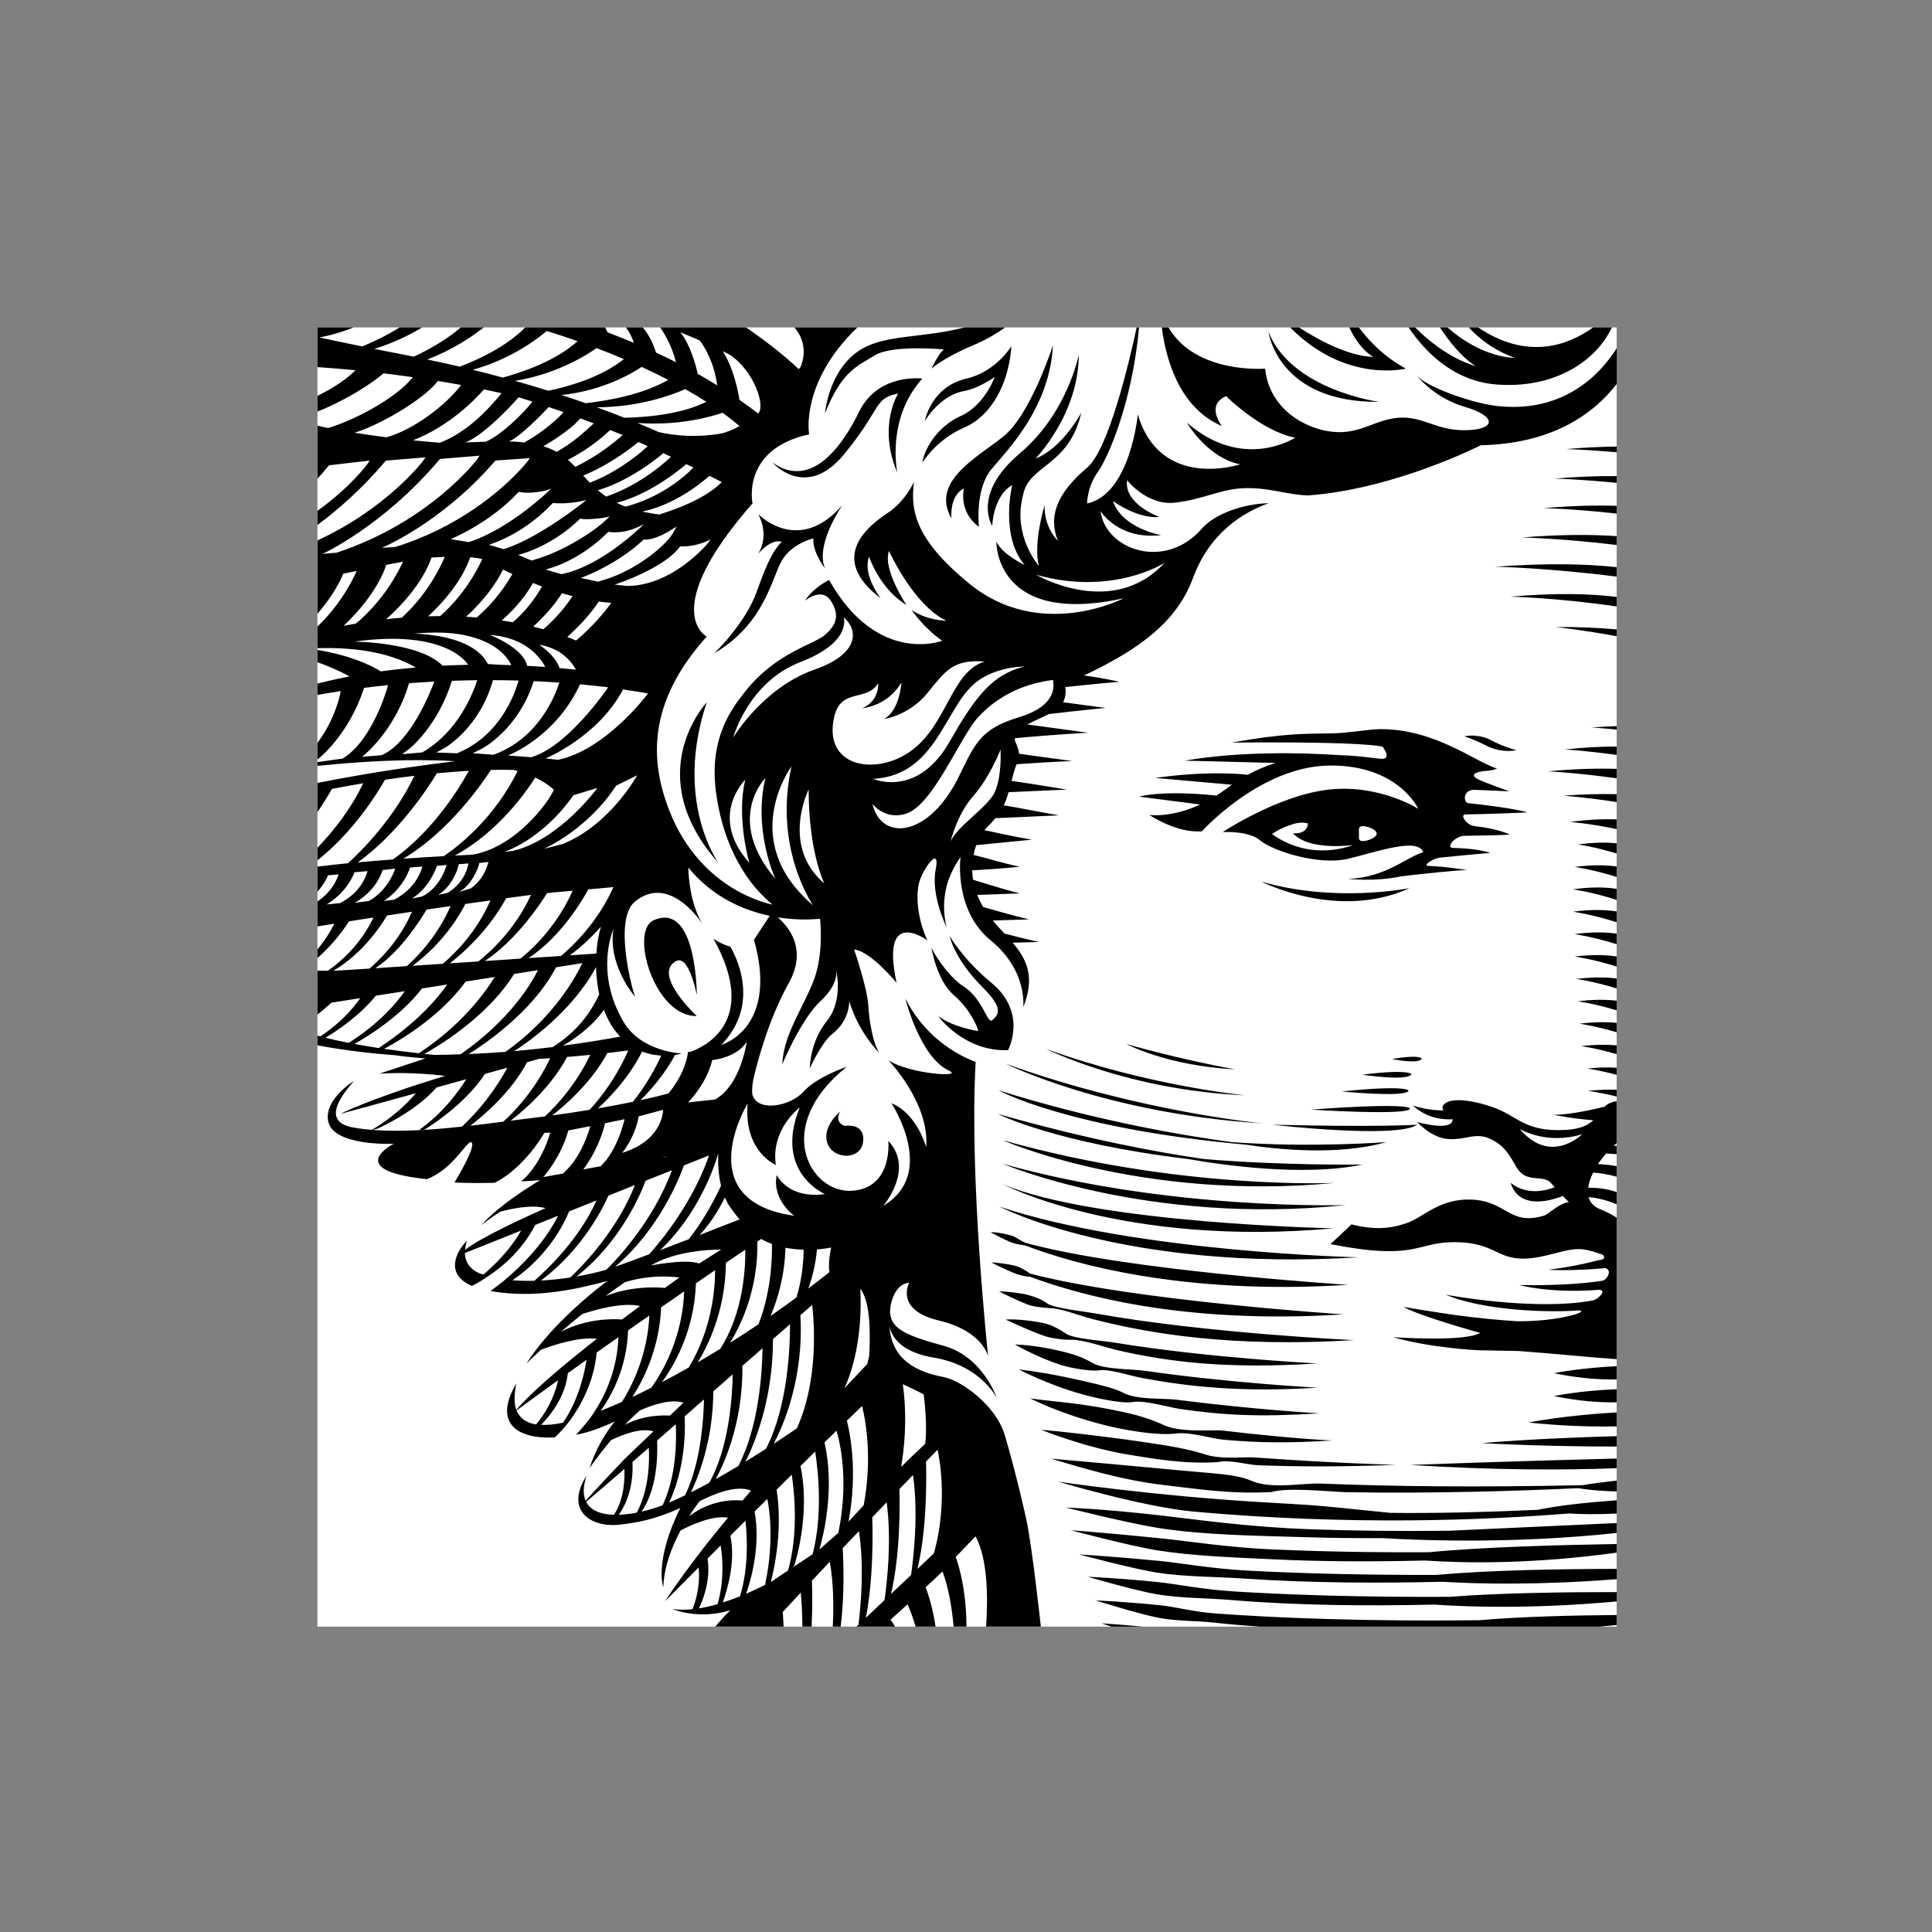 <svg width="78" height="78" viewBox="0 0 78 78" fill="none" xmlns="http://www.w3.org/2000/svg">
<rect x="0" y="0" width="78" height="78" fill="#808080" stroke="none"/>
<path d="M12.816 13.219H65.268V65.671H12.816V13.219Z" fill="white"/>
<path d="M50.921 35.59C50.921 35.59 54.001 37.184 56.91 35.856C56.91 35.856 53.907 36.468 50.921 35.59ZM55.004 43.388C55.004 43.388 56.856 43.672 56.988 43.359C56.988 43.359 56.803 43.156 55.004 43.388ZM56.198 42.755C56.198 42.755 57.323 42.987 57.403 42.73C57.403 42.73 57.291 42.566 56.198 42.755ZM49.873 43.175C49.873 43.175 47.796 42.811 45.475 42.15C45.475 42.15 47.105 43.028 49.873 43.175ZM41.388 50.281C43.263 51.002 47.715 52.301 54.422 51.872C54.422 51.872 45.488 51.308 41.404 50.176C41.133 50.056 41.02 49.944 40.862 49.891C40.665 49.827 40.189 49.729 39.996 49.751C39.996 49.751 40.453 49.999 40.785 50.143C40.929 50.207 41.142 50.249 41.389 50.28L41.388 50.281ZM50.961 45.354C50.961 45.354 45.956 44.879 40.605 42.945C40.605 42.945 44.635 44.956 50.961 45.354ZM50.273 44.221C50.273 44.221 46.392 43.852 42.244 42.352C42.244 42.352 45.569 44.022 50.273 44.221ZM54.855 50.761C54.855 50.761 45.88 50.56 40.359 48.717C40.359 48.717 45.392 51.345 54.855 50.761ZM53.901 47.756C53.901 47.756 47.664 48.057 40.473 46.03C40.473 46.03 46.058 48.504 53.901 47.756ZM40.485 46.985C40.485 46.985 46.353 49.487 54.339 48.652C54.339 48.652 47.223 48.882 40.485 46.985ZM48.584 46.79C46.645 46.51 43.827 45.979 40.288 44.973C40.288 44.973 42.601 46.151 47.953 46.791C49.335 47.035 52.627 47.513 55.013 47.015C55.013 47.016 51.831 47.065 48.584 46.791L48.584 46.79ZM40.487 47.812C40.487 47.812 45.359 50.361 53.848 49.59C53.848 49.59 44.287 49.407 40.488 47.812H40.487ZM41.588 51.546C43.564 52.28 47.762 53.48 54.244 53.065C54.244 53.065 45.745 52.516 41.586 51.417C41.412 51.287 41.171 51.152 40.995 51.105C40.758 51.042 40.212 50.965 40.023 50.969C40.023 50.969 40.478 51.207 40.901 51.382C41.065 51.452 41.345 51.538 41.587 51.546L41.588 51.546ZM51.368 45.408C51.368 45.408 56.406 45.988 57.217 45.407C57.217 45.407 55.742 45.513 51.368 45.408ZM54.17 44.065C54.17 44.065 56.763 44.32 56.867 44.034C56.867 44.034 56.842 43.791 54.17 44.065ZM27.293 38.804C27.819 38.513 28.132 40.179 28.132 40.179C28.132 40.179 28.138 36.368 26.385 37.156C25.411 37.592 26.419 41.054 28.131 41.02C28.131 41.02 26.317 39.34 27.292 38.803L27.293 38.804ZM56.927 44.758C56.927 44.758 57.027 44.494 52.918 44.799C52.918 44.799 56.868 45.05 56.927 44.758ZM49.729 46.11C47.72 45.839 44.217 45.243 40.313 44.019C40.313 44.019 43.105 45.569 50.328 46.216C51.471 46.393 54.005 46.675 55.966 46.11C55.966 46.11 52.959 46.347 49.729 46.11ZM52.929 61.741C50.346 61.651 48.32 61.346 46.81 61.176C44.466 60.911 43.034 60.863 43.034 60.863C43.034 60.863 45.53 61.495 46.78 61.691C48.641 61.981 50.709 61.998 52.795 62.063C53.798 62.093 54.803 62.102 55.794 62.098C57.706 62.21 61.299 62.315 65.268 61.89V61.49L58.491 61.801C56.414 61.824 54.554 61.8 52.929 61.741ZM51.444 62.558C49.532 62.475 47.995 62.218 46.808 62.101C44.684 61.885 43.226 61.778 43.226 61.778C43.226 61.778 45.617 62.416 46.727 62.592C48.164 62.82 49.742 62.873 51.361 62.952C53.409 63.052 55.526 63.052 57.522 63.002C59.042 63.106 61.779 63.166 65.268 62.685V62.337C63.13 62.37 59.914 62.453 57.697 62.667C55.285 62.681 53.204 62.635 51.443 62.558L51.444 62.558ZM49.085 65.141C48.212 65.078 47.471 64.876 46.859 64.811C45.345 64.656 44.234 64.613 44.234 64.613C44.234 64.613 46.022 65.177 46.811 65.322C47.515 65.455 48.26 65.426 49.032 65.511C49.626 65.577 50.238 65.629 50.858 65.672H64.571C64.799 65.653 65.033 65.631 65.268 65.606V65.203C63.566 65.215 61.419 65.265 59.718 65.413C55.062 65.466 51.544 65.32 49.085 65.141ZM33.406 46.16C33.642 46.833 34.812 46.865 34.852 46.027C34.886 45.32 34.113 45.454 34.113 45.454C34.113 45.454 33.675 45.354 33.911 44.884C33.911 44.884 33.171 45.488 33.406 46.16ZM50.386 63.411C48.905 63.333 47.699 63.103 46.755 63.013C44.96 62.839 43.572 62.757 43.572 62.757C43.572 62.757 45.781 63.349 46.729 63.494C47.838 63.663 49.037 63.652 50.279 63.734C52.884 63.911 55.678 63.922 58.234 63.86C59.674 63.947 62.115 64.005 65.27 63.755V63.34C62.976 63.343 60.054 63.393 58.007 63.583C54.934 63.593 52.403 63.517 50.387 63.411L50.386 63.411ZM44.875 65.672H46.149C45.161 65.578 44.472 65.539 44.472 65.539C44.472 65.539 44.634 65.594 44.875 65.672ZM55.681 16.225C55.681 16.225 52.154 15.755 51.213 13.403C51.213 13.403 51.582 16.259 55.681 16.225ZM49.803 64.249C48.547 64.173 47.517 63.949 46.704 63.868C45.116 63.707 43.917 63.659 43.917 63.659C43.917 63.659 45.851 64.222 46.701 64.365C47.653 64.527 48.679 64.511 49.748 64.6C52.37 64.819 55.249 64.844 57.904 64.781C59.292 64.879 61.874 64.964 65.269 64.655V64.277C63.243 64.275 60.566 64.308 58.532 64.468C54.899 64.487 52.001 64.386 49.803 64.251L49.803 64.249ZM53.347 59.896C52.586 59.867 51.32 60.135 50.525 59.784C49.916 59.52 49.123 59.502 47.686 59.367C43.791 59.003 42.434 58.89 42.434 58.89C43.628 59.244 45.246 59.751 46.995 59.957C48.451 60.127 49.718 60.325 51.327 60.238C52.023 60.032 53.757 60.234 54.379 60.245C57.919 60.302 61.304 60.195 63.719 60.081C63.985 60.128 64.495 60.196 65.27 60.212V59.776C64.77 59.83 64.3 59.892 63.887 59.961C59.54 60.051 56.296 60.012 53.348 59.897L53.347 59.896ZM61.225 30.29C61.225 30.29 60.648 30.135 60.163 29.866C59.892 29.715 59.421 29.656 59.116 29.728C59.116 29.728 59.472 29.828 60.026 30.114C60.313 30.262 60.742 30.376 61.225 30.289V30.29ZM62.724 45.008C62.724 45.008 63.508 45.167 64.325 45.228C64.116 45.424 63.802 45.589 63.179 45.62C61.563 45.7 61.273 45.062 60.319 44.719C59.412 44.391 58.517 44.295 58.278 44.612C58.213 44.7 58.231 44.768 58.283 44.828C57.654 44.847 57.037 44.632 57.037 44.632C57.635 45.182 58.339 45.208 58.644 45.187C58.648 45.228 58.639 45.275 58.596 45.328C58.356 45.62 57.217 45.301 57.217 45.301C57.217 45.301 57.8 45.964 58.516 45.989C59.231 46.017 59.577 45.699 60.186 45.989C60.794 46.281 60.981 46.721 61.243 47.153C61.635 47.796 62.304 47.394 62.621 47.765C62.669 47.82 62.717 47.876 62.767 47.931C61.627 48.377 60.989 47.749 60.989 47.749C61.344 48.932 62.79 48.409 63.095 48.283C63.236 48.432 63.337 48.532 63.337 48.532C63.024 48.559 62.613 48.919 62.381 49.064C60.916 49.526 60.859 48.47 59.368 48.429C58.096 48.396 57.476 49.143 56.79 49.38C56.101 49.619 55.472 49.656 54.563 49.433L53.716 50.229C57.199 50.914 57.165 50.149 58.701 50.149C60.238 50.149 60.397 50.757 61.351 50.81C62.305 50.864 63.203 50.358 63.892 50.437C64.179 50.47 64.465 50.569 64.746 50.672H64.717C64.776 50.715 64.82 50.851 64.589 50.867C63.744 51.08 63.343 51.149 62.523 51.266C62.523 51.266 63.465 51.323 64.82 51.197C65.102 51.295 64.886 51.659 64.689 51.709C63.657 51.864 62.453 51.9 61.338 51.881C61.338 51.881 62.594 52.23 64.539 52.073C64.92 52.073 64.508 52.467 64.31 52.501C61.949 52.945 58.366 52.27 58.366 52.27C59.989 52.952 62.689 52.98 63.548 52.915C64.477 52.841 63.098 53.363 61.254 53.342C60.554 53.3 59.714 53.22 58.765 53.094C58.107 53.006 56.667 52.764 56.667 52.764C57.278 53.125 59.76 53.814 59.76 53.814C59.111 54.191 56.24 53.985 56.24 53.985C57.778 54.429 59.695 54.514 59.695 54.514C59.695 54.514 60.213 54.525 61.3 54.543C62.916 54.661 64.23 54.806 65.268 54.872V49.159C65.067 49.033 64.85 48.915 64.608 48.822C64.338 48.717 64.192 48.541 64.134 48.329C64.389 48.351 64.801 48.421 65.268 48.622V48.129C64.893 47.996 64.532 47.952 64.12 47.948C64.146 47.754 64.216 47.547 64.32 47.339C64.543 47.355 64.881 47.4 65.268 47.506V47.081C65.023 47.035 64.776 47.008 64.513 46.998C64.613 46.849 64.725 46.705 64.844 46.571C64.93 46.572 65.078 46.578 65.267 46.597V46.262C65.228 46.261 65.187 46.257 65.147 46.257C65.188 46.22 65.227 46.19 65.267 46.156V44.46C65.039 44.49 64.893 44.573 64.778 44.682C64.476 44.756 63.428 45.008 62.724 45.008ZM61.356 45.578C61.356 45.578 62.405 46.236 63.878 45.793C63.878 45.793 62.603 47.064 61.356 45.578ZM45.739 56.604C46.183 56.517 47.203 56.818 47.625 56.881C49.385 57.14 50.835 57.214 53.273 57.06C53.273 57.06 50.68 56.918 47.492 56.509C46.994 56.445 45.852 56.525 45.333 56.221C44.968 56.042 44.496 55.929 43.711 55.749C42.614 55.498 41.842 55.371 41.134 55.287C41.134 55.287 42.252 55.886 43.656 56.28C44.229 56.443 45.266 56.679 45.739 56.604ZM44.347 55.329C44.742 55.245 45.615 55.543 46.114 55.635C48.026 55.989 50.148 56.218 53.193 56.024C53.193 56.024 49.717 55.844 46.221 55.343C45.699 55.269 44.572 55.292 44.119 55.034C43.736 54.812 43.455 54.701 42.85 54.553C42.398 54.442 41.58 54.292 40.976 54.281C40.976 54.281 41.86 54.793 42.822 55.105C43.224 55.235 44.015 55.366 44.348 55.329L44.347 55.329ZM43.216 54.09C43.715 54.068 44.645 54.407 45.161 54.523C47.192 54.982 49.517 55.282 53.193 55.046C53.193 55.046 48.767 54.826 45.002 54.206C44.483 54.119 43.365 54.059 43.032 53.842C42.801 53.678 42.485 53.508 42.225 53.441C41.8 53.33 40.992 53.241 40.603 53.275C40.603 53.275 41.413 53.662 42.114 53.919C42.407 54.026 42.901 54.096 43.215 54.09H43.216ZM47.474 57.874C48.054 57.8 48.881 58.078 49.399 58.125C50.83 58.253 52.018 58.267 53.789 58.156C53.789 58.156 52.306 58.101 49.346 57.755C48.959 57.71 47.587 57.874 46.873 57.483C46.16 57.175 45.605 57.051 44.71 56.877C43.386 56.621 42.218 56.56 41.586 56.454C41.586 56.454 42.819 57.098 44.672 57.554C45.45 57.745 46.711 57.967 47.475 57.875L47.474 57.874ZM49.15 59.031C49.683 58.914 50.285 59.137 50.836 59.157C52.406 59.217 54.236 59.221 56.361 59.14C56.361 59.14 53.983 59.082 50.645 58.841C50.194 58.809 49.272 58.938 48.614 58.706C47.987 58.506 47.246 58.373 45.986 58.192C44.318 57.953 42.684 57.776 42.036 57.724C42.036 57.724 43.809 58.444 45.545 58.725C46.505 58.881 47.785 59.117 49.151 59.031H49.15ZM65.269 58.401V57.981C61.78 58.079 59.827 58.263 59.827 58.263C61.872 58.367 63.682 58.403 65.269 58.401ZM42.386 52.814C42.819 52.814 43.588 53.119 44.1 53.252C46.438 53.855 49.753 54.403 54.662 54.104C54.662 54.104 48.682 53.827 44.287 53.037C43.786 52.95 42.613 52.823 42.301 52.639C42.054 52.448 41.762 52.352 41.53 52.288C41.238 52.204 40.623 52.134 40.339 52.138C40.339 52.138 40.989 52.477 41.51 52.675C41.738 52.761 42.075 52.785 42.386 52.814ZM65.269 18.259V18.029C64.658 18.036 63.983 18.066 63.225 18.131C63.225 18.131 64.038 18.149 65.269 18.26V18.259ZM62.136 60.953C59.944 61.052 57.975 61.099 56.142 61.079C52.488 60.709 53.564 60.808 50.716 60.633C46.47 60.374 42.724 59.819 42.724 59.819C42.724 59.819 46.16 60.846 48.207 61.029C54.482 61.593 59.892 61.381 63.331 61.103C63.82 61.133 64.46 61.145 65.269 61.106V60.57C64.085 60.656 62.942 60.778 62.118 60.948L62.136 60.955L62.136 60.953ZM49.108 32.121C48.812 32.086 47.059 31.905 45.981 32.162L48.458 32.48C47.275 33.029 46.402 32.901 46.402 32.901C46.402 32.901 47.512 33.652 48.525 33.561C48.525 33.561 50.877 30.941 53.666 30.907C56.454 30.873 57.26 32.654 57.26 32.654C57.26 32.654 55.681 31.645 53.632 31.88C51.581 32.114 49.365 33.594 49.365 33.594C49.365 33.594 50.406 33.527 50.876 33.93C51.346 34.333 53.212 34.962 54.438 34.668C55.614 34.386 57.231 33.798 57.463 34.406C56.819 34.583 55.921 35.444 54.424 35.481C54.424 35.481 55.495 35.61 56.558 35.382C57.244 35.296 59.023 35.109 59.237 35.129C59.237 35.129 58.41 34.985 57.667 34.959C57.405 34.95 57.888 34.655 58.08 34.637C58.084 34.637 58.086 34.633 58.089 34.63C58.618 34.577 59.841 34.457 60.164 34.435C60.164 34.435 59.707 34.254 58.675 34.233C58.348 34.245 58.712 33.771 59.1 33.745C59.68 33.736 60.634 33.72 60.954 33.696C60.954 33.696 60.508 33.458 59.557 33.356C59.21 33.333 58.919 32.881 59.166 32.882C60.161 32.867 61.661 32.8 61.661 32.8C61.24 32.658 59.931 32.492 59.283 32.426C59.079 32.416 59.041 31.872 59.537 31.888C60 31.902 60.934 31.949 60.934 31.949C60.55 31.808 60.052 31.629 59.719 31.484C59.253 31.265 59.645 31.153 59.967 31.125C60.181 31.113 60.317 31.083 60.438 31.028C59.531 30.747 57.951 29.437 55.732 29.437C55.297 29.437 54.412 29.599 53.77 29.609C52.684 29.624 51.829 29.602 49.722 29.981C49.722 29.981 54.616 29.915 55.818 30.142C55.997 30.395 56.11 30.668 55.727 30.634L55.497 30.609C54.993 30.539 54.53 30.501 54.104 30.488C52.472 30.38 50.058 30.33 47.827 30.71C47.827 30.71 49.603 30.751 51.504 30.803C51.063 30.939 50.691 31.106 50.378 31.281C49.858 31.22 48.583 31.139 46.634 31.407L49.74 31.682C49.584 31.79 49.443 31.894 49.316 31.982C49.246 32.032 49.176 32.077 49.106 32.121H49.108ZM51.355 33.677C51.355 33.677 51.659 33.432 52.218 33.266C52.571 33.161 52.804 33.244 52.804 33.244C52.804 33.244 52.825 33.682 52.201 33.642C52.859 34.369 54.612 34.117 54.612 34.117C54.612 34.117 52.977 34.825 51.355 33.676L51.355 33.677ZM55.017 33.958C54.828 33.958 54.865 33.823 54.865 33.655C54.865 33.487 54.829 33.353 55.017 33.353C55.202 33.353 55.58 33.488 55.58 33.655C55.58 33.821 55.202 33.958 55.017 33.958ZM60.972 24.088C60.972 24.088 62.863 24.131 65.268 24.484V24.099C64.23 23.971 62.838 23.928 60.972 24.088ZM63.71 34.093C63.71 34.093 64.362 34.183 65.268 34.457V34.047C64.837 34.003 64.323 34.008 63.71 34.093ZM40.696 42.397C40.696 42.397 41.509 40.9 40.024 39.677C38.882 38.737 38.343 37.794 38.343 37.794C38.343 37.794 38.512 38.703 39.688 39.879C40.494 40.686 40.346 40.948 40.058 41.188C39.856 41.358 39.688 40.316 38.882 39.811C38.474 39.556 37.908 38.87 37.605 38.266C37.605 38.266 37.808 39.576 38.513 40.181C39.162 40.738 39.488 41.491 39.488 41.626C39.488 41.626 38.513 41.49 37.874 41.021C37.874 41.021 38.916 42.467 40.696 42.398V42.397ZM65.268 59.276V58.885C61.252 58.984 56.94 59.143 56.94 59.143C60.328 59.358 63.114 59.356 65.268 59.276ZM65.268 25.685V25.411C64.555 25.347 63.744 25.309 62.799 25.314C62.799 25.314 63.806 25.418 65.268 25.685ZM65.268 30.477V30.14C64.657 30.14 63.971 30.172 63.175 30.258C63.175 30.258 64.021 30.305 65.268 30.478V30.477ZM63.504 35.905C63.504 35.905 64.254 36.005 65.268 36.331V35.884C64.795 35.814 64.219 35.804 63.504 35.905ZM63.57 37.714C63.57 37.714 64.287 37.81 65.268 38.12V37.694C64.808 37.628 64.252 37.62 63.57 37.714ZM63.575 35.001C63.575 35.001 64.289 35.096 65.268 35.405V34.982C64.808 34.92 64.255 34.911 63.575 35.001ZM30.618 20.761C31.019 21.565 30.741 22.149 30.61 22.355C31.18 21.709 31.558 21.871 31.558 21.871C31.222 22.241 31.021 22.576 30.551 23.888C30.081 25.197 28.838 26.372 28.838 26.372C30.855 25.197 31.156 23.348 31.558 22.642C31.962 21.937 32.836 21.736 32.836 21.736C32.801 22.307 33.306 22.946 33.306 22.946C32.902 21.971 34.011 20.392 34.011 20.392C32.232 22.44 30.619 20.761 30.619 20.761H30.618ZM34.682 16.629C33.911 18.208 32.667 19.72 31.188 18.677C31.188 18.677 32.533 20.222 34.078 18.341C35.623 16.46 35.254 16.09 36.261 15.889C36.261 15.889 35.423 17.199 36.228 19.081C36.228 19.081 35.758 16.93 37.236 15.284C37.236 15.284 35.455 15.048 34.682 16.627V16.629ZM42.511 13.941C42.511 13.941 41.604 16.762 40.495 17.635C39.386 18.51 37.572 19.451 38.412 20.929C38.412 20.929 38.312 20.021 38.916 19.72C38.916 19.72 38.681 20.66 39.521 21.265C39.521 21.265 39.353 19.754 40.025 18.946C40.697 18.14 42.377 16.46 42.511 13.941H42.511ZM65.188 14.184C64.326 15.488 62.778 16.65 60.45 16.392C59.383 16.275 57.494 15.586 57.158 15.117C57.158 15.117 57.862 16.058 59.141 16.427C60.418 16.797 60.416 17.335 59.207 17.368C57.998 17.401 57.46 16.797 56.486 16.864C55.512 16.931 54.941 17.537 53.832 17.436C52.723 17.335 51.246 16.529 51.077 14.883C51.077 14.883 48.277 15.114 47.176 13.22H46.906C47.052 14.381 47.559 16.445 49.331 17.201C49.331 17.201 48.659 16.36 49.5 15.992C49.5 15.992 50.91 17.401 52.288 17.671C52.288 17.671 50.205 19.048 47.921 17.066C47.921 17.066 48.727 18.477 50.071 18.746C50.071 18.746 46.845 19.821 45.937 16.731C45.937 16.731 45.635 19.957 43.888 20.327C43.888 20.327 43.888 19.653 44.326 19.049C44.73 18.489 45.712 16.249 45.987 13.22H45.89C45.563 14.731 44.747 18.155 43.888 18.883C42.779 19.822 42.276 20.764 42.713 21.838C42.713 21.838 42.141 21.302 42.175 20.394C42.175 20.394 41.705 21.905 41.941 22.847C41.941 22.847 40.865 21.637 41.303 19.99C41.537 18.747 43.15 18.847 43.654 16.664C43.654 16.664 42.881 18.109 41.806 18.512C41.806 18.512 43.553 16.731 43.553 14.311C43.553 14.311 43.116 16.663 41.168 18.308C39.219 19.955 40.059 21.232 40.059 21.232C40.059 21.232 40.093 20.022 40.865 19.585C40.865 19.585 40.361 21.635 41.369 22.811C41.369 22.811 40.496 22.408 40.226 21.872C40.226 21.872 40.16 25.298 45.366 24.155C45.366 24.155 41.991 25.915 39.118 23.551C37.034 21.838 36.733 20.695 36.9 19.452C36.9 19.452 36.564 20.223 35.859 20.695C35.153 21.166 33.338 22.476 35.556 24.155C35.556 24.155 34.816 23.215 35.085 22.475C35.085 22.475 35.521 23.785 36.596 24.424C36.596 24.424 35.622 22.979 35.891 22.241C35.891 22.241 36.865 24.424 38.21 25.062C38.21 25.062 37.437 25.062 36.799 24.624C36.799 24.624 37.302 25.364 38.042 25.87C38.042 25.87 35.421 26.877 33.473 23.415C33.473 23.415 32.834 23.718 32.498 24.254C32.498 24.254 33.171 23.684 33.541 24.254C33.911 24.828 33.775 25.23 33.305 25.633C32.834 26.035 31.355 26.339 30.112 27.884C29.493 28.653 28.634 29.837 28.902 31.948C29.138 33.797 29.91 35.475 31.186 36.519C31.186 36.519 28.311 36.028 27.021 32.722C26.248 30.739 26.115 28.388 28.532 25.699C28.532 25.699 26.55 24.692 30.381 20.323C30.381 20.323 29.91 18.14 32.666 17.535C32.666 17.535 32.286 15.457 34.616 13.218H32.073C32.61 13.855 32.45 14.504 32.325 14.806L32.25 14.905C31.89 14.562 31.182 13.944 30.118 13.219H26.65C26.86 13.507 27.116 13.961 27.293 14.623C27.027 14.49 26.757 14.361 26.486 14.236C26.414 14.002 26.25 13.57 25.95 13.218H25.271C25.395 13.385 25.508 13.588 25.592 13.841C25.241 13.695 24.887 13.553 24.531 13.419C24.513 13.376 24.476 13.302 24.428 13.218H21.207C20.457 13.977 19.361 14.5 18.563 14.802C18.136 14.703 17.696 14.607 17.246 14.514C18.285 14.121 19.07 13.583 19.528 13.219H18.603C18.018 13.725 17.307 14.12 16.706 14.401C16.652 14.39 16.601 14.378 16.546 14.367C16.052 14.273 15.575 14.179 15.111 14.086C15.887 13.848 16.536 13.523 17.046 13.219H16.135C15.615 13.544 15.072 13.802 14.626 13.987C14.023 13.865 13.446 13.743 12.899 13.623C13.412 13.527 13.87 13.383 14.277 13.219H12.817V14.821C13.135 14.842 13.663 14.881 14.347 14.948C14.057 15.246 13.562 15.616 12.817 15.982V16.615C13.898 16.193 15.014 15.489 15.483 15.072C15.857 15.116 16.254 15.169 16.671 15.229C15.918 16.149 14.191 17.007 13.245 17.28C13.101 17.253 12.959 17.216 12.817 17.185V19.325C12.974 19.153 13.13 18.974 13.286 18.785L14.408 18.655L14.924 18.594L14.902 18.629L14.831 18.737C14.82 18.752 14.171 19.648 12.817 20.624V21.195C13.636 20.587 14.612 19.742 15.556 18.622L15.577 18.599L15.579 18.596L17.18 18.465L17.108 18.567L17.08 18.607C17.064 18.631 15.65 20.504 12.818 21.82V24.777C13.442 24.06 13.743 23.444 13.856 23.164L14.403 23.048C13.925 24.102 13.295 24.84 12.817 25.294V26.169C14.193 26.128 15.655 26.294 16.788 26.948C16.321 26.988 15.849 27.04 15.372 27.106C14.965 26.849 14.16 26.466 12.817 26.24V26.736C13.249 26.89 13.704 27.081 14.114 27.311C13.683 27.391 13.25 27.49 12.817 27.595V28.054C13.132 28 13.446 27.948 13.755 27.902L13.74 27.985C13.729 28.044 13.534 29.036 12.817 29.991V30.662L12.969 30.533C12.982 30.523 14.108 29.569 14.678 27.833L14.698 27.771C15.025 27.73 15.348 27.692 15.667 27.66L15.642 27.747C15.617 27.834 15.031 29.905 13.829 30.627L12.817 30.767V30.919C13.011 30.9 13.187 30.884 13.326 30.873C14.664 30.745 16.601 30.62 18.379 30.733C16.637 30.943 15.025 31.193 13.55 31.467L12.852 31.603C12.84 31.608 12.829 31.609 12.816 31.611V32.783C13.086 32.389 13.286 32.055 13.399 31.851C13.839 31.766 14.26 31.691 14.664 31.622C14.143 32.709 13.428 33.592 12.817 34.225V34.733C14.233 33.617 15.194 32.096 15.544 31.481C15.964 31.418 16.359 31.365 16.731 31.32C15.915 33.022 14.634 34.317 14.051 34.852C13.63 34.892 13.218 34.938 12.817 34.987V36C13.09 35.687 13.227 35.4 13.244 35.338C13.287 35.336 13.566 35.309 13.672 35.3C13.48 35.866 13.103 36.199 12.844 36.375L12.817 36.392V37.402C13.042 37.365 13.267 37.328 13.495 37.292C13.291 37.709 13.053 38.047 12.817 38.327V38.679C13.463 38.112 13.892 37.507 14.088 37.198C14.421 37.143 14.751 37.093 15.079 37.044C14.51 38.224 13.639 38.917 13.233 39.192C13.111 39.192 12.969 39.188 12.817 39.184V40.961C12.999 40.813 13.187 40.656 13.383 40.48C13.443 40.471 13.497 40.461 13.556 40.453L14.543 40.298C14.25 40.723 13.743 41.311 12.927 41.842C12.89 41.832 12.854 41.821 12.817 41.811V42.199C12.845 42.206 12.868 42.212 12.898 42.218C13.984 42.418 15.041 42.534 15.953 42.603C16.226 42.642 16.636 42.691 17.173 42.732L16.47 42.965L15.855 43.17L15.317 43.349C15.802 43.314 16.29 43.316 16.723 43.334C17.262 43.357 17.716 43.405 17.972 43.437C17.816 43.484 17.664 43.53 17.518 43.576C17.104 43.704 16.733 43.825 16.392 43.94C16.208 44.002 16.037 44.06 15.874 44.119C14.398 44.637 13.738 44.971 13.738 44.971C14.127 44.87 15.351 44.533 16.791 44.136C16.472 44.512 15.88 45.115 15.007 45.615C14.741 45.593 14.487 45.563 14.248 45.518C13.041 45.296 13.665 44.351 14.292 43.64C14.292 43.64 13.098 44.36 13.245 45.243C13.42 46.299 15.897 46.177 15.897 46.177C15.897 46.177 13.804 47.242 17.233 47.606C18.263 47.22 18.822 46.101 19.007 46.113C19.151 46.123 19.076 46.524 18.35 47.743C18.922 47.765 19.461 47.766 19.966 47.752C19.966 47.752 21.035 47.302 21.98 45.735L22.216 45.726C22.216 45.726 21.891 46.968 21.047 47.696C21.311 47.685 21.562 47.667 21.802 47.646H21.806H21.804C21.433 47.87 21.115 48.078 20.844 48.269C20.69 48.376 20.55 48.477 20.425 48.572C19.98 48.911 19.708 49.17 19.564 49.323C19.469 49.424 19.427 49.478 19.427 49.478C19.486 49.424 19.559 49.365 19.639 49.304C19.792 49.187 19.981 49.058 20.2 48.919C20.587 48.812 21.436 48.618 22.025 48.775C21.693 48.923 21.371 49.069 21.069 49.211C20.828 49.324 20.602 49.431 20.387 49.538C19.667 49.893 19.094 50.212 18.774 50.459C18.791 50.247 18.857 50.087 18.857 50.087C18.413 50.529 17.945 51.437 19.052 51.916C19.155 51.867 19.383 51.75 19.71 51.523C19.709 51.523 19.707 51.523 19.707 51.522C20.835 50.79 21.403 49.864 21.611 49.452L22.532 49.084C21.942 50.259 20.945 51.198 20.43 51.633L20.428 51.635C20.418 51.644 20.405 51.654 20.394 51.664L20.323 51.723C20.14 51.87 19.897 52.052 19.802 52.123C21.225 52.369 22.62 52.203 24.115 51.823C24.193 51.802 24.273 51.781 24.352 51.759C24.409 51.744 24.467 51.728 24.524 51.712C24.232 51.934 23.851 52.237 23.437 52.603C23.269 52.752 23.096 52.909 22.923 53.077C22.554 53.431 22.183 53.823 21.843 54.239C21.747 54.358 21.653 54.48 21.563 54.602L21.557 54.607H21.561C21.559 54.607 21.559 54.609 21.558 54.61C21.45 54.756 21.348 54.903 21.254 55.052C21.254 55.052 21.463 54.84 21.833 54.497C22.321 54.309 23.362 53.961 24.097 54.051C23.974 54.147 23.857 54.24 23.742 54.331C23.512 54.513 23.3 54.684 23.103 54.844C21.537 56.126 20.99 56.743 20.846 56.923C20.768 56.707 20.755 56.438 20.803 56.114C20.815 56.031 20.826 55.947 20.846 55.856C19.898 57.455 20.877 58.109 22.392 58.033C22.467 57.968 22.575 57.866 22.702 57.725C22.788 57.626 22.887 57.511 22.99 57.373C22.998 57.363 23.006 57.354 23.015 57.343C23.016 57.34 23.018 57.338 23.02 57.338C23.392 56.826 23.979 55.841 24.089 54.605C24.385 54.395 24.679 54.187 24.967 53.985C24.953 54.524 24.817 55.755 23.996 56.999C23.985 57.016 23.977 57.032 23.964 57.054C23.959 57.061 23.954 57.067 23.951 57.073C23.867 57.196 23.78 57.312 23.695 57.418C23.52 57.64 23.358 57.817 23.253 57.926C23.388 57.9 23.524 57.868 23.662 57.832C23.953 57.758 24.347 57.605 24.815 57.394C24.645 57.605 24.468 57.858 24.3 58.15C24.285 58.176 24.269 58.203 24.255 58.23C24.085 58.535 23.928 58.883 23.799 59.276C23.799 59.276 24.143 58.767 24.67 58.144C25.13 57.92 25.881 57.625 26.381 57.789L25.664 58.474L25.211 58.907C25.211 58.907 25.204 58.915 25.199 58.922C25.086 59.039 23.986 60.192 23.644 60.595C23.543 60.362 23.535 60.051 23.663 59.632C23.669 59.615 23.669 59.601 23.675 59.581C23.663 59.604 23.652 59.625 23.638 59.647C22.829 60.98 23.844 61.716 25.1 61.545C25.675 61.468 26.343 61.387 27.467 60.882C26.396 63.032 26.778 64.084 26.778 64.084C26.799 63.403 27.019 62.734 27.301 62.138C27.358 62.017 27.418 61.9 27.478 61.787C27.903 61.565 28.775 61.165 29.393 61.273C29.295 61.39 29.199 61.505 29.103 61.623C28.877 61.899 28.654 62.176 28.438 62.452C28.294 62.637 28.154 62.822 28.014 63.005C27.592 63.564 27.196 64.117 26.846 64.65C26.846 64.65 27.385 64.106 28.205 63.281C28.238 63.579 28.254 64.226 27.956 64.967C27.674 64.998 27.399 64.999 27.145 64.959C27.145 64.959 28.186 65.412 29.483 65.01C29.483 65.01 29.199 65.284 28.878 65.67H31.056L31.067 65.659C31.068 65.662 31.068 65.665 31.068 65.669H31.637C31.625 65.418 31.613 65.213 31.603 65.077C31.843 64.821 32.084 64.559 32.329 64.3C32.372 64.763 32.391 65.231 32.394 65.669H32.767C32.804 64.877 32.792 64.195 32.778 63.819C33.019 63.562 33.261 63.307 33.502 63.052C33.659 63.94 33.66 64.903 33.621 65.669H33.941C34.102 64.38 34.054 63.052 34.021 62.505L34.676 61.818C34.895 63.202 34.759 64.785 34.66 65.593L34.578 65.669H36.132C36.028 65.484 35.953 65.392 35.953 65.392L36.64 64.771C36.767 65.048 36.871 65.357 36.963 65.669H37.771C37.627 64.701 37.37 64.084 37.37 64.084L38.052 63.444C38.301 64.103 38.432 64.919 38.501 65.669H39.019C39.012 63.916 38.584 62.861 38.584 62.861L39.386 62.025C39.899 62.967 39.884 64.628 39.811 65.669H42.017L42.016 65.616C42.016 65.616 41.67 62.437 41.436 61.344C41.436 61.344 41.055 59.601 40.572 57.957C40.204 56.703 38.771 55.724 38.111 55.599C37.059 55.402 36.011 54.933 35.912 53.57C36.036 54.056 36.463 54.604 37.699 54.811C39.607 55.128 40.242 56.44 40.242 56.44C40.242 56.44 39.686 54.769 38.096 54.333C36.533 53.903 35.821 53.625 35.949 52.747C36.133 51.76 36.706 51.791 36.706 51.791C36.706 51.791 36.102 52.887 37.911 53.315C39.687 53.739 39.894 54.761 39.894 54.761C39.894 54.761 39.121 47.572 39.39 42.868C39.39 42.868 37.543 42.294 36.55 40.308C36.55 40.308 37.136 42.683 38.312 43.224C38.95 43.517 36.702 43.36 35.863 42.801C35.863 42.801 37.532 44.517 37.393 46.302C36.897 44.804 35.993 44.546 35.993 44.546C35.993 44.546 37.866 47.387 35.661 48.679C35.661 48.679 36.938 47.202 35.862 46.059C35.862 46.059 36.064 47.974 34.385 48.075C32.705 48.176 31.159 45.489 34.184 43.07C34.184 43.07 32.973 43.473 32.435 44.077C31.933 44.643 30.634 44.916 30.388 44.23C30.383 44.216 30.382 44.199 30.377 44.184C30.375 44.173 30.371 44.166 30.37 44.155C30.351 43.989 30.38 43.769 30.413 43.584C30.522 43.102 30.974 41.249 31.846 39.686C32.611 38.318 31.829 37.402 31.399 37.035C32.382 37.192 33.108 37.089 33.108 37.089C33.108 37.089 33.276 38.468 32.852 39.58C32.429 40.694 31.634 41.751 31.581 42.971C31.581 42.971 32.323 41.17 33.117 40.428C33.913 39.688 33.752 39.157 33.752 39.157C33.752 39.157 34.07 40.375 33.381 41.224C32.693 42.071 32.693 43.13 32.693 43.13C32.693 43.13 33.165 42.09 33.593 41.752C34.336 41.171 34.283 40.416 34.283 40.416C34.686 41.727 35.492 42.501 35.492 42.501C35.256 42.129 35.089 41.257 35.055 40.585C35.021 39.914 34.484 38.334 34.484 38.334C35.156 38.402 36.197 39.678 36.197 39.678C35.525 36.553 37.44 37.964 37.44 37.964C37.037 37.09 36.973 36.168 37.104 35.646C37.238 35.109 37.977 34.067 37.776 35.109C37.574 36.15 38.212 37.427 38.212 37.427C37.943 36.258 38.259 35.345 38.78 34.599C38.78 34.599 38.487 36.732 39.998 37.966C41.507 39.199 41.309 40.667 41.309 40.667C41.811 39.425 41.436 38.711 40.883 38.058L41.948 38.031C41.401 37.91 40.946 37.792 40.551 37.688C40.392 37.519 40.232 37.346 40.079 37.163C40.934 37.136 41.542 37.119 41.542 37.119C40.773 36.933 40.186 36.757 39.694 36.618C39.595 36.451 39.515 36.289 39.453 36.131C40.438 36.093 41.168 36.069 41.168 36.069C40.381 35.864 39.784 35.668 39.287 35.518C39.265 35.387 39.252 35.259 39.25 35.138C40.459 35.073 41.166 34.992 41.166 34.992C40.425 34.833 39.825 34.638 39.305 34.517C39.335 34.369 39.371 34.238 39.412 34.121C40.652 33.996 41.66 33.901 41.66 33.901C40.862 33.764 40.247 33.62 39.74 33.515C39.919 33.336 40.067 33.176 40.184 33.032C41.569 32.968 42.75 32.918 42.75 32.918C41.85 32.762 41.128 32.608 40.524 32.514C40.607 32.344 40.665 32.173 40.718 31.983C42.009 31.928 43.07 31.877 43.07 31.877C42.13 31.72 41.411 31.609 40.839 31.526C40.849 31.487 40.857 31.454 40.867 31.415C40.932 31.165 40.99 30.992 41.039 30.855C42.346 30.762 43.284 30.724 43.284 30.724C42.433 30.612 41.734 30.512 41.137 30.43C41.135 30.312 41.097 30.183 41.002 29.97C40.976 29.912 40.969 29.857 40.971 29.804C42.625 29.648 43.93 29.583 43.93 29.583C42.89 29.443 42.112 29.328 41.479 29.252C41.749 29.1 42.078 28.963 42.349 28.829C43.663 28.672 44.639 28.582 44.639 28.582C43.988 28.494 43.427 28.416 42.922 28.351C43.038 28.123 43.03 27.881 43.01 27.74C44.262 27.601 45.196 27.526 45.196 27.526C44.683 27.412 44.206 27.328 43.762 27.27C44.237 27.048 44.67 26.824 45.06 26.601C45.177 26.533 45.293 26.467 45.403 26.399C46.883 25.488 47.727 24.527 48.169 23.325C48.848 21.49 50.207 20.677 51.222 20.315C50.17 20.34 49.024 20.761 48.528 21.335C47.05 23.05 44.632 22.208 44.429 20.63C44.429 20.63 45.134 21.807 46.88 21.604C46.88 21.604 45.303 21.335 44.932 20.226C44.932 20.226 45.901 20.949 46.809 20.873C46.809 20.873 45.365 20.355 45.504 19.387C45.504 19.387 46.299 20.413 47.419 20.295C48.585 20.17 49.251 19.738 50.252 19.709C51.243 19.678 51.911 19.969 52.808 20.002C56.329 19.745 59.782 17.976 59.782 17.976C62.601 17.915 64.281 16.776 65.272 15.503V14.052C65.241 14.096 65.219 14.139 65.189 14.184H65.188ZM19.515 51.459C19.457 51.436 19.389 51.422 19.335 51.397C18.897 51.199 18.777 50.87 18.767 50.589L21.038 49.682C20.6 50.463 19.941 51.097 19.515 51.459ZM20.858 56.941C21.415 56.53 21.975 56.124 22.531 55.723C22.461 56.073 22.247 56.787 21.643 57.507C21.24 57.446 20.979 57.254 20.857 56.941H20.858ZM22.733 57.439C22.39 57.51 22.099 57.536 21.846 57.525C22.221 57.143 22.823 56.392 22.926 55.438C23.179 55.257 23.428 55.078 23.678 54.901C23.606 55.395 23.38 56.489 22.731 57.439H22.733ZM37.699 62.717L37.039 63.344C37.42 61.76 37.407 59.753 37.386 59.008L37.853 58.526C38.319 60.811 37.699 62.717 37.699 62.717ZM36.449 55.883C36.722 56.016 37.017 56.142 37.293 56.295C37.339 56.673 37.438 57.636 37.352 58.292C37.025 58.596 36.702 58.907 36.381 59.221C36.493 58.583 36.646 57.311 36.449 55.883ZM36.313 60.116L36.86 59.551C37.094 61.167 36.864 63.023 36.781 63.588L35.971 64.354C36.335 62.822 36.334 60.904 36.313 60.117V60.116ZM28.576 21.936C28.566 21.95 27.528 23.198 26.084 23.558C25.841 23.619 25.588 23.657 25.326 23.657L25.116 23.634L24.816 23.602C24.82 23.6 24.972 23.552 25.2 23.464C25.305 23.425 25.425 23.377 25.558 23.32C26.188 23.053 27.055 22.611 27.462 22.059C27.462 22.059 27.782 22.084 28.181 21.974C28.58 21.863 28.692 21.761 28.692 21.761L28.576 21.936ZM22.71 34.077L21.958 34.27C21.958 34.27 23.7 33.516 24.873 31.721L25.724 31.299C25.724 31.299 24.638 33.304 22.71 34.077ZM25.597 35.736L25.576 35.745L25.582 35.737L25.597 35.736ZM26.77 44.815C26.769 44.869 26.755 45.11 26.61 45.407C26.585 45.457 26.557 45.507 26.526 45.558L26.524 45.56C26.503 45.596 26.481 45.628 26.456 45.664C26.424 45.707 26.39 45.75 26.351 45.795L26.329 45.82C26.309 45.842 26.29 45.863 26.267 45.885C26.223 45.933 26.172 45.98 26.117 46.026L26.074 46.063C26.044 46.085 26.012 46.106 25.981 46.13C25.969 46.139 25.955 46.148 25.942 46.157C25.885 46.197 25.823 46.236 25.757 46.275C25.728 46.289 25.703 46.307 25.673 46.322C25.628 46.345 25.577 46.367 25.529 46.388C25.511 46.398 25.492 46.407 25.474 46.413L25.472 46.415C25.363 46.462 25.247 46.506 25.118 46.547L25.17 46.479C25.172 46.475 25.175 46.473 25.178 46.47L25.199 46.439C25.214 46.42 25.231 46.393 25.249 46.368L25.259 46.352L25.265 46.344C25.278 46.326 25.29 46.307 25.304 46.284C25.389 46.153 25.486 45.975 25.574 45.773C25.665 45.562 25.746 45.326 25.782 45.072L26.764 44.807L26.77 44.805V44.817V44.815ZM26.944 46.727C26.941 46.73 26.937 46.732 26.932 46.733C26.869 46.713 26.8 46.692 26.724 46.672C26.802 46.687 26.875 46.705 26.944 46.727ZM24.931 46.045C24.847 46.242 24.74 46.448 24.61 46.646L24.598 46.664C24.592 46.671 24.587 46.679 24.583 46.685C24.569 46.707 24.556 46.727 24.542 46.747C24.521 46.778 24.501 46.806 24.478 46.833C24.474 46.84 24.47 46.843 24.466 46.847L24.462 46.852C24.447 46.87 24.428 46.887 24.414 46.906C24.381 46.943 24.35 46.98 24.315 47.016C24.295 47.036 24.278 47.062 24.256 47.082L24.09 47.113L23.944 47.139L23.594 47.204L23.548 47.213C23.548 47.213 23.559 47.2 23.576 47.176L23.622 47.114L23.642 47.086C23.644 47.083 23.645 47.081 23.647 47.08L23.678 47.033C23.721 46.968 23.774 46.887 23.832 46.79C23.889 46.697 23.948 46.59 24.011 46.469C24.166 46.167 24.323 45.786 24.427 45.349L25.215 45.185C25.215 45.185 25.13 45.583 24.931 46.045ZM25.554 44.482C25.094 44.577 24.616 44.667 24.141 44.75C24.61 44.318 25.41 43.49 25.923 42.453C26.195 42.56 26.461 42.605 26.695 42.616C26.48 43.09 26.112 43.786 25.554 44.482ZM23.802 44.806C23.275 44.894 22.762 44.971 22.294 45.034C22.812 44.63 23.881 43.702 24.521 42.514C24.795 42.481 25.078 42.446 25.364 42.409C25.265 42.646 24.767 43.765 23.803 44.807L23.802 44.806ZM22.724 42.218C23.126 41.987 23.892 41.48 24.382 40.765C24.486 41.039 24.611 41.296 24.767 41.522C24.854 41.645 24.945 41.752 25.038 41.85C24.607 41.931 23.792 42.075 22.725 42.217L22.724 42.218ZM23.51 38.883C23.234 39.468 22.331 41.104 20.408 42.465C19.931 42.504 19.43 42.534 18.918 42.555C19.434 42.241 21.484 40.899 22.448 39.052C22.837 38.993 23.191 38.935 23.511 38.884L23.51 38.883ZM23.005 38.57C23.446 38.253 23.876 37.839 24.259 37.418C24.162 37.751 24.101 38.119 24.076 38.497C23.831 38.515 23.462 38.541 23.005 38.57ZM24.064 39.044C24.073 39.415 24.114 39.786 24.193 40.144C23.834 40.897 23.314 41.638 22.314 42.273C21.834 42.332 21.311 42.389 20.758 42.438C21.36 42.049 23.108 40.82 24.064 39.044H24.064ZM22.649 38.594L21.336 38.681C22.662 37.813 23.544 36.291 23.752 35.907C24.106 35.877 24.444 35.844 24.765 35.815C24.117 37.271 23.078 38.236 22.649 38.593L22.649 38.594ZM19.062 34.507C19.062 34.507 18.795 34.518 18.359 34.542C20.09 33.612 21.237 31.982 21.61 31.393C21.905 31.533 22.16 31.695 22.36 31.885C22.122 32.442 20.771 34.229 19.063 34.507L19.062 34.507ZM23.151 32.105L24.118 31.812C24.118 31.812 22.604 33.904 20.701 34.355L20.363 34.39C20.363 34.39 21.886 33.914 23.151 32.105L23.151 32.105ZM19.348 34.843C19.392 34.837 19.628 34.812 19.717 34.801C19.532 35.55 19.008 35.865 19.003 35.868C19.003 35.868 18.599 35.996 18.522 36.006C18.986 35.806 19.327 35.059 19.348 34.843ZM18.072 36.048C18.072 36.048 17.721 36.12 17.69 36.13C18.239 35.791 18.471 35.142 18.524 34.89C18.566 34.887 18.826 34.869 18.911 34.859C18.769 35.674 18.078 36.044 18.072 36.048ZM21.449 30.571L20.507 30.5C20.526 30.493 22.433 29.769 23.417 27.626C23.828 27.665 24.209 27.706 24.552 27.748L24.527 27.787C24.461 27.882 22.913 30.139 21.449 30.571ZM20.629 22.068C20.527 22.107 20.428 22.143 20.333 22.172L20.125 22.11L19.742 21.997L19.971 21.91C19.983 21.906 21.22 21.485 22.292 20.334L22.332 20.304C22.332 20.304 22.545 20.346 23.01 20.302C23.475 20.259 23.681 20.175 23.681 20.175C23.364 20.456 21.837 21.6 20.628 22.069L20.629 22.068ZM24.029 20.944C24.537 20.901 24.618 20.839 24.618 20.839C24.13 21.391 22.74 22.262 21.614 22.584C21.564 22.599 21.513 22.618 21.465 22.631L21.369 22.591L20.919 22.406L21.138 22.34C21.149 22.336 22.336 21.997 23.393 20.967L23.424 20.936C23.424 20.936 23.518 20.988 24.028 20.943L24.029 20.944ZM18.919 21.887L18.196 21.765C18.212 21.759 19.757 21.13 20.909 19.893L20.955 19.856C20.955 19.856 21.171 19.916 21.547 19.881C22.036 19.839 22.26 19.724 22.26 19.724C22.192 19.792 20.558 21.376 18.919 21.887ZM18.982 22.498C19.218 22.518 19.372 22.547 19.469 22.575C18.934 23.723 18.234 24.466 17.77 24.872C17.613 24.872 17.452 24.875 17.289 24.881C18.521 23.739 18.9 22.761 18.985 22.497L18.982 22.498ZM20.309 22.997C20.424 23.053 20.55 23.114 20.687 23.178C20.203 24.015 19.648 24.585 19.243 24.931C19.102 24.919 18.962 24.906 18.817 24.9C19.625 24.162 20.069 23.478 20.309 22.997ZM21.518 23.537C21.637 23.584 21.757 23.631 21.882 23.679C21.625 24.134 21.221 24.687 20.701 25.122C20.558 25.097 20.41 25.073 20.259 25.049C20.898 24.487 21.288 23.945 21.518 23.537ZM22.687 23.949C22.827 23.991 22.969 24.03 23.113 24.068C22.738 24.65 22.286 25.102 21.937 25.404C21.806 25.367 21.67 25.331 21.529 25.296C22.142 24.732 22.491 24.268 22.686 23.949H22.687ZM22.339 26.198C22.432 26.24 22.522 26.284 22.6 26.333C22.62 26.346 22.637 26.362 22.657 26.374C22.967 26.591 23.153 26.852 23.249 27.037C23.037 27.014 22.817 26.992 22.592 26.973C22.485 26.671 22.247 26.413 22.052 26.245C21.899 26.113 21.776 26.032 21.776 26.032C21.994 26.063 22.175 26.124 22.34 26.198H22.339ZM23.259 25.859C23.147 25.813 23.031 25.765 22.904 25.717C23.545 25.136 23.938 24.644 24.175 24.286C24.342 24.31 24.51 24.326 24.677 24.341C24.176 25.038 23.591 25.58 23.259 25.859ZM24.398 23.406C24.313 23.432 24.232 23.463 24.145 23.484L23.453 23.333C23.454 23.331 23.466 23.326 23.483 23.32C23.69 23.244 24.951 22.75 25.963 21.805L25.989 21.781L26.026 21.784C26.262 21.809 26.675 21.652 27.046 21.425L27.32 21.257L27.16 21.537C26.896 21.997 25.748 22.993 24.399 23.407L24.398 23.406ZM22.665 23.18L22.029 22.994L22.292 22.914C22.303 22.911 23.46 22.575 24.531 21.5L24.558 21.472C24.558 21.472 24.793 21.519 25.169 21.464C25.545 21.408 25.999 21.165 25.999 21.165C25.754 21.389 24.228 22.87 22.665 23.18ZM24.896 20.299C25.773 20.078 26.604 19.568 27.169 19.16C27.402 18.99 27.582 18.843 27.707 18.739C27.803 18.785 27.896 18.828 27.993 18.876C27.938 18.93 27.885 18.987 27.831 19.038C26.85 19.948 25.768 20.321 25.256 20.455C25.129 20.408 25.009 20.357 24.895 20.298L24.896 20.299ZM26.999 18.525C25.994 19.428 25.042 19.855 24.47 20.049C24.348 19.962 24.239 19.878 24.137 19.791C24.968 19.55 25.744 19.072 26.274 18.69C26.491 18.533 26.661 18.396 26.781 18.295C26.88 18.342 26.986 18.395 27.088 18.443L26.999 18.525ZM26.023 18.129C25.181 18.863 24.38 19.269 23.814 19.488C23.721 19.391 23.631 19.296 23.546 19.201C24.218 18.926 24.829 18.544 25.257 18.239C25.496 18.07 25.673 17.93 25.777 17.844C25.901 17.897 26.025 17.954 26.15 18.011C26.108 18.049 26.065 18.091 26.022 18.128L26.023 18.129ZM24.986 17.696C24.345 18.237 23.736 18.602 23.226 18.85C23.132 18.752 23.034 18.655 22.929 18.564C23.401 18.323 23.791 18.057 24.048 17.859C24.25 17.706 24.374 17.594 24.392 17.58L24.635 17.361C24.803 17.428 24.967 17.494 25.137 17.565C25.086 17.608 25.036 17.654 24.986 17.696ZM23.776 17.27C23.724 17.32 23.671 17.365 23.618 17.413C23.236 17.761 22.841 18.034 22.474 18.243C22.316 18.155 22.14 18.079 21.936 18.015C22.271 17.826 22.556 17.632 22.77 17.475C23.017 17.292 23.17 17.156 23.19 17.138L23.433 16.89C23.613 16.957 23.789 17.021 23.972 17.093L23.776 17.27ZM22.575 16.827C22.448 16.949 22.322 17.059 22.195 17.163C21.845 17.452 21.496 17.683 21.169 17.864C21.047 17.851 20.92 17.836 20.78 17.83C20.728 17.826 20.663 17.825 20.599 17.823H20.552C20.992 17.632 21.833 16.778 22.153 16.434C22.352 16.501 22.548 16.566 22.753 16.638L22.574 16.829L22.575 16.827ZM19.612 17.833C19.393 17.839 19.157 17.846 18.897 17.857L18.785 17.863C19.416 17.631 20.431 16.624 20.937 16.041C21.122 16.098 21.306 16.152 21.495 16.214C21.127 16.695 20.239 17.561 19.612 17.833ZM19.905 18.704C19.931 18.675 19.956 18.649 19.982 18.618L20.004 18.592L20.726 18.543L21.392 18.496L21.289 18.638C21.286 18.642 21.234 18.707 21.144 18.811C21.077 18.889 20.984 18.99 20.867 19.109C20.147 19.852 18.501 21.294 15.949 22.086L15.417 22.117C15.44 22.107 17.773 21.136 19.905 18.705L19.905 18.704ZM17.474 22.508C17.649 22.496 17.807 22.488 17.956 22.483C17.44 23.674 16.723 24.479 16.22 24.937C16.014 24.954 15.804 24.976 15.589 25C16.893 23.842 17.317 22.826 17.421 22.512C17.438 22.51 17.457 22.509 17.474 22.507V22.508ZM17.261 25.546C17.468 25.537 17.663 25.535 17.847 25.542C18.163 25.553 18.442 25.585 18.693 25.631C18.772 25.646 18.844 25.664 18.917 25.681C20.222 25.993 20.586 26.721 20.64 26.853C20.48 26.847 20.32 26.842 20.155 26.839L19.696 26.808C19.277 25.97 18.052 25.707 17.303 25.624L17.257 25.618C16.922 25.583 16.693 25.584 16.693 25.584C16.893 25.566 17.082 25.553 17.262 25.545L17.261 25.546ZM20.269 25.864L20.148 25.801C19.934 25.694 19.775 25.635 19.775 25.635C19.902 25.643 20.02 25.658 20.135 25.676C20.359 25.713 20.557 25.768 20.735 25.835C20.86 25.883 20.977 25.936 21.081 25.992C21.198 26.056 21.3 26.127 21.392 26.198C21.76 26.48 21.944 26.788 22.013 26.926C21.775 26.91 21.532 26.895 21.282 26.881C21.189 26.438 20.671 26.083 20.269 25.865L20.269 25.864ZM21.547 27.499C21.907 27.514 22.253 27.536 22.581 27.558C22.442 28.003 21.778 29.809 19.921 30.472L19.09 30.409L19.454 30.226C19.469 30.219 20.925 29.459 21.547 27.499V27.499ZM19.82 31.084C20.221 31.074 20.529 31.079 20.742 31.085L20.898 31.127C19.982 32.98 18.609 34.092 17.919 34.565C17.462 34.591 16.902 34.625 16.282 34.668C18.136 33.563 19.472 31.622 19.82 31.084ZM16.555 35.025L17.053 34.985C16.837 35.739 16.265 36.134 15.918 36.322L15.501 36.373C16.322 35.833 16.553 35.034 16.555 35.025ZM17.639 34.959L18.033 34.919C17.737 35.908 17.037 36.196 17.028 36.197C17.027 36.197 16.702 36.267 16.632 36.271C17.302 35.881 17.611 35.061 17.639 34.959ZM17.223 36.722L18.191 36.58C17.683 37.745 16.917 38.565 16.427 39.004C15.963 39.036 15.533 39.064 15.152 39.09C16.18 38.411 16.995 37.108 17.223 36.722ZM18.786 36.495L19.798 36.353C19.258 37.607 18.387 38.479 17.88 38.91C17.459 38.94 17.049 38.965 16.658 38.991C17.946 38.033 18.595 36.88 18.786 36.495ZM20.434 36.264L21.416 36.132L21.437 36.13C20.789 37.551 19.75 38.471 19.311 38.816L18.162 38.892C19.518 37.833 20.219 36.668 20.434 36.265L20.434 36.264ZM22.087 36.059L22.371 36.028L23.119 35.963C22.433 37.502 21.359 38.43 21.008 38.703C20.548 38.734 20.066 38.767 19.576 38.798C20.865 37.939 21.833 36.466 22.086 36.059L22.087 36.059ZM22.522 30.676L22.028 30.618C22.049 30.612 24.148 29.743 25.155 27.834C25.562 27.893 25.904 27.951 26.161 27.997L26.111 28.063C26.042 28.154 24.408 30.287 22.522 30.678V30.676ZM26.611 20.773C26.38 20.743 26.152 20.703 25.93 20.654C26.867 20.455 27.671 19.964 28.194 19.573C28.384 19.431 28.535 19.305 28.645 19.208L29.139 19.464C28.51 20.106 27.365 20.542 26.61 20.772L26.611 20.773ZM29.464 14.322C30.464 14.993 30.914 16.413 30.607 16.693C30.361 16.505 30.111 16.321 29.856 16.145C29.819 15.914 29.634 14.873 29.178 14.178C29.276 14.227 29.371 14.274 29.464 14.322ZM29.857 17.202C29.556 17.369 29.267 17.482 28.999 17.523C27.77 17.709 26.828 17.503 26.589 17.441C26.319 17.322 26.034 17.201 25.733 17.076C27.4 17.199 28.7 16.827 29.171 16.665C29.483 16.889 29.706 17.072 29.857 17.202H29.857ZM28.249 13.746C28.458 14.02 28.829 14.63 28.957 15.559C28.698 15.399 28.435 15.242 28.169 15.092C28.091 14.742 27.879 13.933 27.467 13.414C27.742 13.525 28 13.636 28.248 13.746H28.249ZM27.666 15.71C27.983 15.889 28.267 16.059 28.517 16.221C27.492 16.738 26.041 16.85 25.209 16.866C24.859 16.726 24.489 16.586 24.101 16.444C25.825 16.434 27.129 15.948 27.666 15.71ZM25.905 14.813C26.292 14.991 26.649 15.164 26.977 15.335C25.942 15.94 24.485 16.184 23.646 16.279C23.332 16.168 23.003 16.057 22.667 15.948C24.335 15.775 25.521 15.072 25.905 14.813ZM25.188 14.496C24.279 15.229 22.967 15.603 22.14 15.777C21.709 15.641 21.26 15.507 20.795 15.377C22.509 15.093 23.724 14.311 24.085 14.053C24.472 14.201 24.84 14.349 25.187 14.496L25.188 14.496ZM22.075 13.361C22.509 13.497 22.924 13.633 23.317 13.773C22.46 14.554 21.143 15.014 20.302 15.243C19.908 15.136 19.503 15.031 19.085 14.929C20.671 14.49 21.756 13.635 22.075 13.361ZM14.313 17.469C15.184 17.222 17.051 16.195 17.679 15.381C17.986 15.43 18.299 15.486 18.617 15.543C18.008 16.355 16.695 17.352 15.605 17.655C15.187 17.603 14.754 17.542 14.314 17.47L14.313 17.469ZM16.674 17.777C18.139 17.206 19.178 16.135 19.54 15.721C19.774 15.77 20.011 15.821 20.248 15.875C19.756 16.486 18.867 17.457 17.759 17.873C17.424 17.849 17.058 17.816 16.674 17.777ZM13.599 22.312L13.021 22.364C13.046 22.352 15.479 21.228 17.73 18.569L17.742 18.554L17.764 18.528L18.529 18.465L19.364 18.397L19.266 18.54C19.247 18.567 17.372 21.057 13.599 22.312ZM15.567 22.888L15.591 22.805C15.829 22.76 16.058 22.716 16.271 22.678C15.651 23.996 14.81 24.811 14.368 25.176C14.204 25.205 14.042 25.232 13.874 25.265C15.213 23.998 15.55 22.939 15.566 22.887L15.567 22.888ZM14.308 25.904C18.052 25.385 18.883 26.811 18.899 26.84C18.591 26.846 18.278 26.856 17.962 26.871L17.868 26.874C16.93 25.92 14.309 25.905 14.309 25.905L14.308 25.904ZM15.412 30.489L14.622 30.554L14.875 30.328C14.888 30.316 16.021 29.291 16.514 27.584C16.86 27.557 17.198 27.536 17.534 27.518C17.386 27.922 16.579 29.971 15.412 30.488V30.489ZM16.238 30.45L16.547 30.211C16.559 30.202 17.682 29.301 18.245 27.486C18.593 27.473 18.933 27.465 19.266 27.462C19.09 28.008 18.488 29.551 17.049 30.376L16.238 30.45ZM17.62 30.379L17.973 30.183C17.987 30.175 19.363 29.384 19.902 27.46C20.257 27.46 20.603 27.466 20.936 27.476C20.78 28.033 20.178 29.715 18.449 30.412L17.62 30.38V30.379ZM17.639 31.22C18.117 31.175 18.548 31.142 18.929 31.119C17.732 33.275 16.357 34.357 15.86 34.699C15.403 34.734 14.925 34.771 14.445 34.816C16.058 33.657 17.236 31.88 17.639 31.22ZM13.724 36.461L13.191 36.514C14.053 35.986 14.31 35.225 14.312 35.215L14.841 35.17C14.597 35.942 14.069 36.284 13.724 36.461ZM14.894 36.375L14.331 36.448C15.226 35.911 15.396 35.244 15.45 35.126L15.958 35.069C15.697 35.779 15.245 36.179 14.894 36.375ZM13.613 39.186C13.571 39.189 13.514 39.189 13.46 39.19C14.652 38.493 15.393 37.356 15.627 36.96C15.969 36.908 16.304 36.857 16.633 36.809C16.129 37.969 15.336 38.749 14.918 39.104C14.262 39.147 13.787 39.176 13.613 39.186H13.613ZM13.14 41.897C13.574 41.638 14.505 41.026 15.173 40.199C15.552 40.141 15.943 40.08 16.342 40.017C15.99 40.519 15.29 41.337 14.08 42.103C13.757 42.041 13.443 41.971 13.14 41.897ZM14.31 42.146C14.744 41.902 16.151 41.065 17.036 39.908C17.34 39.86 17.645 39.81 17.951 39.764C17.957 39.764 17.962 39.761 17.967 39.76L18.054 39.748C17.631 40.354 16.794 41.323 15.289 42.312C14.963 42.262 14.635 42.207 14.31 42.146ZM15.508 42.343C15.89 42.143 17.716 41.139 18.798 39.629C19.195 39.568 19.588 39.505 19.973 39.444C19.554 40.126 18.613 41.403 16.908 42.523C16.478 42.475 16.002 42.415 15.508 42.344V42.343ZM17.529 42.59L17.13 42.549C17.438 42.383 19.614 41.159 20.757 39.321C21.088 39.269 21.411 39.218 21.718 39.169C21.441 39.725 20.577 41.188 18.595 42.564C18.244 42.575 17.891 42.587 17.529 42.59ZM15.037 45.616L15.232 45.569C15.232 45.569 16.743 44.917 17.624 43.904C18.022 43.793 18.426 43.678 18.826 43.569C18.563 43.992 17.924 44.908 16.934 45.608L17.112 45.617C16.388 45.66 15.681 45.668 15.038 45.617L15.037 45.616ZM18.649 45.486C18.147 45.54 17.633 45.585 17.124 45.616C17.146 45.603 18.759 44.636 19.574 43.358C19.886 43.274 20.189 43.189 20.481 43.107C20.285 43.481 19.694 44.506 18.649 45.486L18.649 45.486ZM18.989 45.449C19.567 45.005 20.657 44.064 21.277 42.886C21.445 42.839 21.608 42.793 21.758 42.75C21.906 42.741 22.057 42.733 22.211 42.723C22.065 43.044 21.479 44.223 20.325 45.283C19.904 45.34 19.455 45.396 18.989 45.449ZM21.999 45.073C21.859 45.09 21.724 45.108 21.595 45.122C21.302 45.157 20.969 45.2 20.614 45.246C21.106 44.87 22.232 43.918 22.895 42.671C23.198 42.647 23.508 42.62 23.83 42.587C23.656 42.959 23.084 44.064 22 45.072L21.999 45.073ZM22.497 47.419L22.39 47.438L22.051 47.5L21.936 47.521L21.954 47.499C22.046 47.394 22.659 46.671 22.945 45.639L23.829 45.467C23.829 45.467 23.642 46.226 23.174 46.883C23.078 47.019 22.967 47.145 22.845 47.265C22.825 47.285 22.807 47.306 22.786 47.325C22.767 47.342 22.752 47.362 22.733 47.379L22.591 47.404L22.498 47.42L22.497 47.419ZM20.689 51.688C22.138 50.702 22.777 49.399 22.977 48.907L24.081 48.466C23.401 49.996 22.144 51.209 21.574 51.708C21.268 51.717 20.974 51.709 20.689 51.688ZM23.025 51.575C22.638 51.633 22.239 51.678 21.841 51.699C23.557 50.414 24.383 48.681 24.562 48.273L25.632 47.844C24.929 49.649 23.56 51.068 23.025 51.575ZM24.487 51.256C24.466 51.263 24.439 51.273 24.421 51.278C24.084 51.376 23.693 51.462 23.281 51.534C25.094 50.1 25.894 48.132 26.063 47.671L27.127 47.245C26.377 49.307 24.863 50.887 24.488 51.255L24.487 51.256ZM29.97 55.144L30.786 54.432C30.77 55.475 30.625 57.624 29.81 59.185C29.501 59.37 29.195 59.548 28.892 59.717C29.126 59.3 30.001 57.585 29.971 55.144L29.97 55.144ZM28.634 59.865C28.383 60 28.137 60.129 27.897 60.249C28.153 59.709 28.592 58.613 28.742 57.179C28.777 56.86 28.796 56.525 28.796 56.174C29.06 55.942 29.323 55.711 29.582 55.485C29.563 56.471 29.421 58.465 28.634 59.865ZM31.206 54.064L31.895 53.462C31.898 54.331 31.819 56.766 30.925 58.49C30.651 58.667 30.375 58.84 30.096 59.012C30.425 58.361 31.215 56.533 31.206 54.064ZM32.314 53.097C32.48 52.954 32.641 52.813 32.789 52.685C32.864 53.312 33.066 55.695 32.171 57.665C31.869 57.873 31.557 58.081 31.236 58.291C31.613 57.579 32.46 55.658 32.314 53.097ZM32.155 52.382C31.826 52.625 31.474 52.875 31.11 53.128C31.395 52.46 31.68 51.511 31.711 50.374C31.933 50.418 32.173 50.446 32.446 50.455C32.436 51.021 32.364 51.704 32.155 52.382ZM30.625 53.463C30.258 53.711 29.871 53.963 29.472 54.213C29.872 53.571 30.615 52.102 30.577 50.123C30.637 50.085 30.691 50.048 30.733 50.02C30.868 50.101 31.013 50.166 31.167 50.225C31.177 50.985 31.099 52.233 30.625 53.463ZM29.081 54.455C28.785 54.638 28.481 54.817 28.169 55.001C28.56 54.374 29.284 52.953 29.308 50.982C29.606 50.779 29.867 50.602 30.089 50.452C30.1 51.213 30.009 52.999 29.081 54.455ZM29.111 47.872C28.593 48.968 28.099 49.666 27.803 50.032C27.422 50.179 27.031 50.33 26.652 50.473C28.157 49.048 28.805 47.22 28.998 46.572C28.983 46.937 28.998 47.408 29.111 47.872ZM26.672 50.89C26.762 50.853 26.851 50.816 26.944 50.785C27.19 50.699 27.446 50.635 27.69 50.587C27.99 50.528 28.273 50.494 28.507 50.474C28.749 50.455 28.937 50.45 29.036 50.449H29.113L28.452 50.869L28.276 50.98L28.222 51.014C27.937 50.895 27.349 50.936 26.894 50.994C26.547 51.037 26.277 51.091 26.277 51.091C26.401 51.016 26.535 50.951 26.672 50.891L26.672 50.89ZM28.096 51.812C28.37 51.622 28.628 51.446 28.87 51.281C28.87 52.013 28.751 53.662 27.803 55.212C27.453 55.411 27.093 55.609 26.725 55.802C27.145 55.232 28.032 53.795 28.096 51.812ZM26.301 56.021C26.034 56.157 25.777 56.283 25.53 56.401C25.976 55.713 26.622 54.442 26.692 52.78C27.013 52.557 27.325 52.342 27.621 52.137C27.601 52.831 27.42 54.435 26.301 56.021ZM28.244 49.862C28.712 49.36 29.03 48.819 29.266 48.345C29.331 48.499 29.411 48.646 29.509 48.781C29.626 48.944 29.741 49.092 29.857 49.231C29.48 49.378 28.898 49.607 28.244 49.861L28.244 49.862ZM28.867 44.39L28.25 44.456L28.078 44.474L27.78 44.506C27.78 44.506 27.935 44.348 28.122 44.099C28.288 43.877 28.474 43.58 28.612 43.238C28.669 43.097 28.721 42.952 28.752 42.8C28.752 42.8 28.902 42.786 29.108 42.732C29.429 42.648 29.885 42.467 30.145 42.064C30.145 42.064 30.126 42.212 30.074 42.431C29.944 42.974 29.614 43.975 28.867 44.391L28.867 44.39ZM28.624 46.647C27.985 48.513 26.754 50.031 26.211 50.638C25.67 50.843 25.188 51.02 24.83 51.144C26.58 49.671 27.413 47.609 27.613 47.051L28.624 46.647ZM24.665 52.164C24.846 52.032 25.032 51.901 25.223 51.768C25.729 51.61 26.498 51.461 27.429 51.577C27.228 51.72 27.031 51.86 26.842 51.998C26.673 51.979 26.282 51.956 25.783 52.007C25.388 52.047 24.925 52.14 24.449 52.324L24.665 52.164ZM22.654 53.762C22.659 53.758 22.662 53.753 22.666 53.75C22.919 53.531 23.2 53.297 23.504 53.053C24.133 52.845 25.162 52.572 25.84 52.728C25.595 52.91 25.364 53.081 25.142 53.249C25.133 53.255 25.124 53.264 25.114 53.271C24.69 53.24 23.671 53.237 22.653 53.763L22.654 53.762ZM24.251 56.958C24.599 56.48 25.308 55.314 25.357 53.711C25.65 53.506 25.936 53.306 26.216 53.112C26.187 53.79 26.005 55.176 25.112 56.597C24.807 56.734 24.524 56.852 24.252 56.959L24.251 56.958ZM25.228 57.525C25.277 57.473 25.328 57.421 25.38 57.369C25.523 57.225 25.673 57.084 25.826 56.948C26.354 56.712 27.085 56.467 27.591 56.632L27.084 57.117L27.048 57.151C26.838 57.136 25.988 57.111 25.228 57.525L25.228 57.525ZM23.666 60.633C24.07 60.29 24.598 59.837 25.207 59.308C25.227 59.696 25.207 60.51 24.787 61.157C24.273 61.143 23.849 60.994 23.666 60.633ZM24.983 61.154C25.241 60.794 25.583 60.096 25.535 59.023L26.194 58.448C26.224 58.997 26.21 60.122 25.709 61.069C25.464 61.117 25.218 61.147 24.983 61.154ZM25.9 61.029C26.153 60.671 26.593 59.8 26.529 58.158C26.774 57.943 27.026 57.722 27.282 57.5C27.317 58.159 27.312 59.585 26.751 60.774C26.492 60.87 26.201 60.959 25.9 61.029ZM27.015 60.663C27.241 60.19 27.716 58.965 27.644 57.181C27.903 56.956 28.162 56.729 28.421 56.5C28.414 56.882 28.387 57.404 28.31 57.984C28.207 58.76 28.014 59.628 27.66 60.368C27.438 60.477 27.222 60.575 27.015 60.663ZM27.61 61.556C27.615 61.547 27.621 61.538 27.626 61.53C27.638 61.525 27.648 61.519 27.66 61.513L27.61 61.556ZM27.82 61.214C27.931 61.043 28.038 60.885 28.141 60.747L28.239 60.611C28.729 60.358 29.716 59.926 30.311 60.178C30.314 60.178 30.319 60.179 30.322 60.182L29.978 60.581C29.6 60.544 28.701 60.549 27.821 61.214L27.82 61.214ZM28.97 64.764C28.719 64.836 28.465 64.895 28.215 64.936C28.339 64.688 28.711 63.84 28.566 62.924L29.094 62.395C29.172 62.876 29.252 63.794 28.97 64.764ZM29.18 64.697C29.36 64.198 29.707 63.045 29.488 62C29.686 61.805 29.887 61.602 30.095 61.395C30.169 62.049 30.229 63.289 29.876 64.447C29.651 64.537 29.418 64.622 29.18 64.697ZM31.027 63.181C30.993 63.435 30.948 63.705 30.89 63.984C30.662 64.1 30.402 64.223 30.122 64.344C30.282 63.894 30.726 62.462 30.466 61.025C30.635 60.855 30.806 60.686 30.978 60.514C31.079 61.017 31.188 61.933 31.027 63.18L31.027 63.181ZM31.317 63.736L31.21 63.817C31.181 63.833 31.155 63.848 31.123 63.864C31.148 63.771 31.2 63.554 31.255 63.266L31.264 63.216C31.28 63.135 31.295 63.05 31.309 62.957C31.328 62.84 31.346 62.719 31.363 62.587C31.449 61.901 31.492 61.024 31.354 60.142C31.557 59.94 31.761 59.736 31.964 59.536C32.084 60.341 32.23 61.949 31.816 63.404L31.317 63.737V63.736ZM32.809 62.746L31.984 63.295L32.064 63.215C32.064 63.215 32.743 61.193 32.317 59.189C32.517 58.992 32.715 58.796 32.911 58.605C33.037 59.409 33.219 61.144 32.809 62.746ZM34.254 61.436C34.376 60.826 34.626 59.156 34.192 57.353C34.408 57.143 34.613 56.946 34.806 56.763C35.006 57.602 35.194 59.021 34.869 60.773C34.661 60.995 34.456 61.217 34.253 61.436H34.254ZM35.796 60.653C36.012 62.231 35.796 64.013 35.711 64.6L34.958 65.313C35.27 63.707 35.235 61.833 35.215 61.257C35.412 61.051 35.605 60.849 35.796 60.653ZM34.733 52.031C35.001 52.377 35.178 53.119 35.092 54.737C35.069 54.846 35.043 54.956 35.016 55.066L34.093 56.045C34.391 55.393 34.83 54.056 34.733 52.031ZM33.846 61.885L33.081 62.557C33.235 62.025 33.719 60.113 33.287 58.235C33.454 58.072 33.614 57.914 33.773 57.76C33.977 58.474 34.244 59.932 33.846 61.885ZM33.488 51.356C33.221 51.569 32.934 51.792 32.632 52.022C32.785 51.604 32.928 51.068 32.983 50.444C33.174 50.429 33.366 50.404 33.556 50.368C33.501 50.61 33.467 50.864 33.467 51.129C33.467 51.218 33.474 51.293 33.487 51.355L33.488 51.356ZM31.324 47.034C31.109 45.589 32.284 44.715 32.284 44.715C31.231 47.336 33.307 48.209 33.307 48.209C31.796 48.411 31.358 47.437 31.358 47.437C31.157 48.444 32.064 49.084 32.064 49.084C27.962 48.502 30.008 44.849 30.172 44.567L30.183 44.566C30.024 46.498 31.324 47.033 31.324 47.033V47.034ZM30.646 40.218C30.543 40.841 30.294 41.279 30.024 41.578C29.833 41.787 29.635 41.932 29.472 42.026C29.268 42.143 29.122 42.185 29.122 42.185C29.376 41.922 29.561 41.653 29.698 41.385C30.365 40.068 29.79 38.755 29.488 38.219C29.091 38.112 28.804 37.898 28.804 37.898C30.669 41.241 28.433 42.267 27.875 42.464C27.842 42.467 27.805 42.47 27.781 42.468L27.775 42.496C27.763 42.5 27.754 42.501 27.754 42.501C27.754 42.501 27.761 42.504 27.774 42.505C27.709 42.929 27.531 43.465 26.992 44.145C26.644 44.239 26.26 44.331 25.856 44.419C26.261 44.019 26.84 43.371 27.25 42.591C27.423 42.566 27.526 42.532 27.526 42.532C27.526 42.532 25.892 42.473 25.175 41.256C23.986 39.241 24.766 37.512 24.766 37.512C24.532 38.991 25.645 40.248 25.645 40.248C25.511 39.946 24.769 37.114 25.63 36.404C27.049 35.232 28.364 37.309 28.364 37.309C27.898 36.538 27.804 35.541 27.788 35.025C28.777 36.232 30.032 36.755 31.076 36.974L30.44 37.94C30.709 38.893 30.742 39.637 30.645 40.219L30.646 40.218ZM41.369 26.91C41.171 26.953 40.99 27.017 40.815 27.093C39.89 27.491 39.235 28.359 38.345 29.933C38.28 30.049 38.212 30.151 38.145 30.254C37.9 30.616 37.645 30.885 37.392 31.082C36.308 31.916 35.254 31.445 35.254 31.445C37.739 31.311 38.109 28.723 39.286 27.648C39.786 27.191 40.439 27.019 40.88 26.951C41.169 26.908 41.369 26.908 41.369 26.908V26.91ZM32.314 26.731C34.422 25.916 34.061 24.923 34.061 24.923C34.693 25.465 34.651 26.419 32.886 27.033C30.808 27.755 29.603 29.774 29.603 29.774C29.603 29.774 30.205 27.544 32.314 26.729V26.731ZM30.087 31.48C29.717 33.023 30.255 34.839 30.255 34.839C28.575 32.957 30.087 31.479 30.087 31.479V31.48ZM30.9 31.412C30.395 33.528 31.302 35.477 31.302 35.477C29.253 33.059 30.9 31.412 30.9 31.412ZM31.954 30.943C31.215 34.268 32.828 36.552 32.828 36.552C29.738 33.932 31.954 30.943 31.954 30.943ZM32.647 31.873C32.647 34.426 33.283 35.669 33.283 35.669C31.503 34.158 32.647 31.873 32.647 31.873ZM33.674 28.959C33.944 27.75 34.985 28.355 35.455 27.582C35.455 27.582 35.521 28.289 34.816 28.59C34.816 28.59 35.825 28.524 36.395 27.549C36.395 27.549 36.329 28.692 35.69 29.027C35.69 29.027 36.699 28.892 37.437 27.986C38.176 27.078 38.478 26.608 39.756 26.709C38.378 27.113 38.244 29.331 36.699 30.373C35.284 31.324 33.235 30.94 33.675 28.959H33.674ZM40.388 30.9C40.376 31.072 40.356 31.261 40.32 31.449C40.283 31.649 40.227 31.841 40.146 32.004C40.139 32.017 40.134 32.036 40.126 32.05C40.057 32.175 39.948 32.304 39.827 32.434C39.629 32.645 39.387 32.86 39.148 33.078C38.824 33.374 38.517 33.673 38.379 33.965C38.379 33.965 38.648 32.855 39.286 32.15C39.32 32.113 39.35 32.07 39.383 32.033C39.55 31.829 39.703 31.607 39.836 31.383C39.93 31.223 40.018 31.067 40.092 30.922C40.23 30.651 40.328 30.427 40.369 30.327L40.394 30.268C40.394 30.268 40.396 30.293 40.397 30.331C40.4 30.43 40.403 30.643 40.387 30.898L40.388 30.9ZM42.525 27.792C42.506 27.934 42.447 28.102 42.313 28.273C42.122 28.517 41.771 28.769 41.133 28.958L41.031 28.991C40.858 29.047 40.701 29.102 40.559 29.164C40.057 29.375 39.738 29.627 39.483 29.956C39.418 30.04 39.355 30.131 39.295 30.226C39.151 30.457 39.017 30.724 38.866 31.032C38.832 31.101 38.798 31.173 38.761 31.246L38.681 31.412C38.56 31.656 38.431 31.869 38.298 32.067C37.128 33.813 35.552 33.84 35.22 32.453C35.22 32.453 35.709 33.115 36.564 32.855C37.113 32.689 37.654 31.928 38.149 31.107C38.329 30.809 38.502 30.504 38.667 30.216C38.972 29.689 39.248 29.217 39.487 28.959C39.597 28.841 39.709 28.731 39.822 28.63C39.992 28.476 40.168 28.346 40.347 28.227C40.447 28.161 40.549 28.098 40.653 28.041C41.218 27.726 41.829 27.546 42.511 27.449C42.521 27.51 42.545 27.636 42.525 27.794V27.792ZM47.015 22.724C44.905 25.012 41.834 23.205 41.834 23.205C44.936 24.08 47.015 22.724 47.015 22.724ZM33.306 16.695C33.978 14.983 34.616 14.781 35.322 14.345C36.028 13.907 38.109 14.108 38.109 14.108C37.908 14.243 37.606 14.882 37.606 14.882C37.606 14.882 38.093 14.441 39.286 13.941C39.804 13.723 40.227 13.472 40.583 13.219H38.937C37.39 13.619 36.107 13.515 35.088 13.941C33.474 14.613 33.306 16.695 33.306 16.695ZM29.005 34.838C29.005 34.838 27.192 32.35 28.534 28.354C28.534 28.354 25.814 31.244 29.005 34.838ZM56.757 14.882C55.896 14.414 55.282 13.784 54.863 13.219H54.475C54.889 14.128 55.445 14.411 55.445 14.411C54.426 14.372 53.251 13.74 52.445 13.219H52.089C54.331 15.495 56.757 14.882 56.757 14.882ZM60.385 15.52C62.667 15.712 64.407 14.644 65.075 13.219H64.318C63.322 13.936 61.674 14.564 59.675 13.219H59.298C59.681 13.635 60.282 14.136 61.157 14.445C61.157 14.445 59.871 14.486 58.441 13.219H58.134C58.49 13.761 59.004 14.422 59.577 14.781C59.577 14.781 58.399 14.5 57.135 13.219H56.869C57.472 14.118 58.616 15.372 60.385 15.52ZM39.019 15.285C37.573 15.621 37.338 16.998 37.338 16.998C37.338 16.998 37.942 15.957 38.918 15.788C39.516 15.684 40.161 15.217 40.161 15.217C40.161 15.217 39.758 16.36 38.784 16.797C37.809 17.233 37.305 18.174 37.237 18.678C37.237 18.678 37.81 17.738 38.918 17.267C40.026 16.796 40.731 15.486 40.833 13.975C40.833 13.975 40.219 15.005 39.019 15.285ZM63.394 33.185C63.394 33.185 64.172 33.242 65.268 33.472V33.082C64.749 33.06 64.132 33.085 63.395 33.184L63.394 33.185ZM65.268 57.589V57.022C63.132 57.142 61.705 57.431 61.705 57.431C63.069 57.571 64.255 57.607 65.268 57.589ZM65.268 55.692V55.158C63.809 55.223 62.743 55.439 62.743 55.439C63.724 55.644 64.566 55.704 65.268 55.692ZM65.268 56.615V56.087C63.742 56.145 62.743 56.364 62.743 56.364C63.724 56.567 64.566 56.628 65.268 56.615ZM62.502 31.139C62.502 31.139 63.641 31.197 65.268 31.421V31.041C64.489 31.017 63.577 31.041 62.502 31.139ZM65.268 19.495V19.222C64.545 19.214 63.726 19.241 62.773 19.321C62.773 19.322 63.788 19.346 65.268 19.495ZM61.447 21.699C61.447 21.699 63.078 21.736 65.268 22.002V21.646C64.267 21.575 63.014 21.572 61.447 21.699ZM62.323 20.515C62.323 20.515 63.544 20.542 65.268 20.735V20.423C64.447 20.395 63.478 20.415 62.323 20.515ZM64.081 43.139C64.081 43.139 64.56 43.202 65.268 43.393V43.107C64.92 43.087 64.529 43.092 64.081 43.139ZM65.268 29.456V29.317C64.949 29.328 64.615 29.342 64.257 29.371C64.257 29.371 64.642 29.391 65.268 29.456ZM65.268 44.269V43.995C64.925 43.984 64.54 43.997 64.109 44.042C64.109 44.042 64.581 44.1 65.268 44.269ZM63.504 36.808C63.504 36.808 64.254 36.908 65.268 37.233V36.797C64.796 36.725 64.22 36.711 63.504 36.808ZM63.571 38.618C63.571 38.618 64.288 38.713 65.268 39.022V38.614C64.808 38.548 64.253 38.534 63.571 38.618ZM60.37 22.879C60.37 22.879 62.522 22.927 65.268 23.28V22.898C64.079 22.768 62.489 22.725 60.37 22.879ZM63.118 32.124C63.118 32.124 63.993 32.183 65.268 32.382V32.063C64.648 32.049 63.943 32.063 63.118 32.124ZM63.77 41.33C63.77 41.33 64.391 41.414 65.268 41.675V41.295C64.85 41.255 64.357 41.258 63.77 41.33ZM63.638 39.523C63.638 39.523 64.322 39.614 65.269 39.905V39.504C64.822 39.449 64.286 39.442 63.638 39.523ZM63.836 42.235C63.836 42.235 64.426 42.313 65.268 42.558V42.203C64.864 42.169 64.392 42.17 63.836 42.235ZM63.703 40.425C63.703 40.425 64.359 40.514 65.269 40.79V40.401C64.835 40.35 64.318 40.349 63.703 40.425Z" fill="black"/>
</svg>
